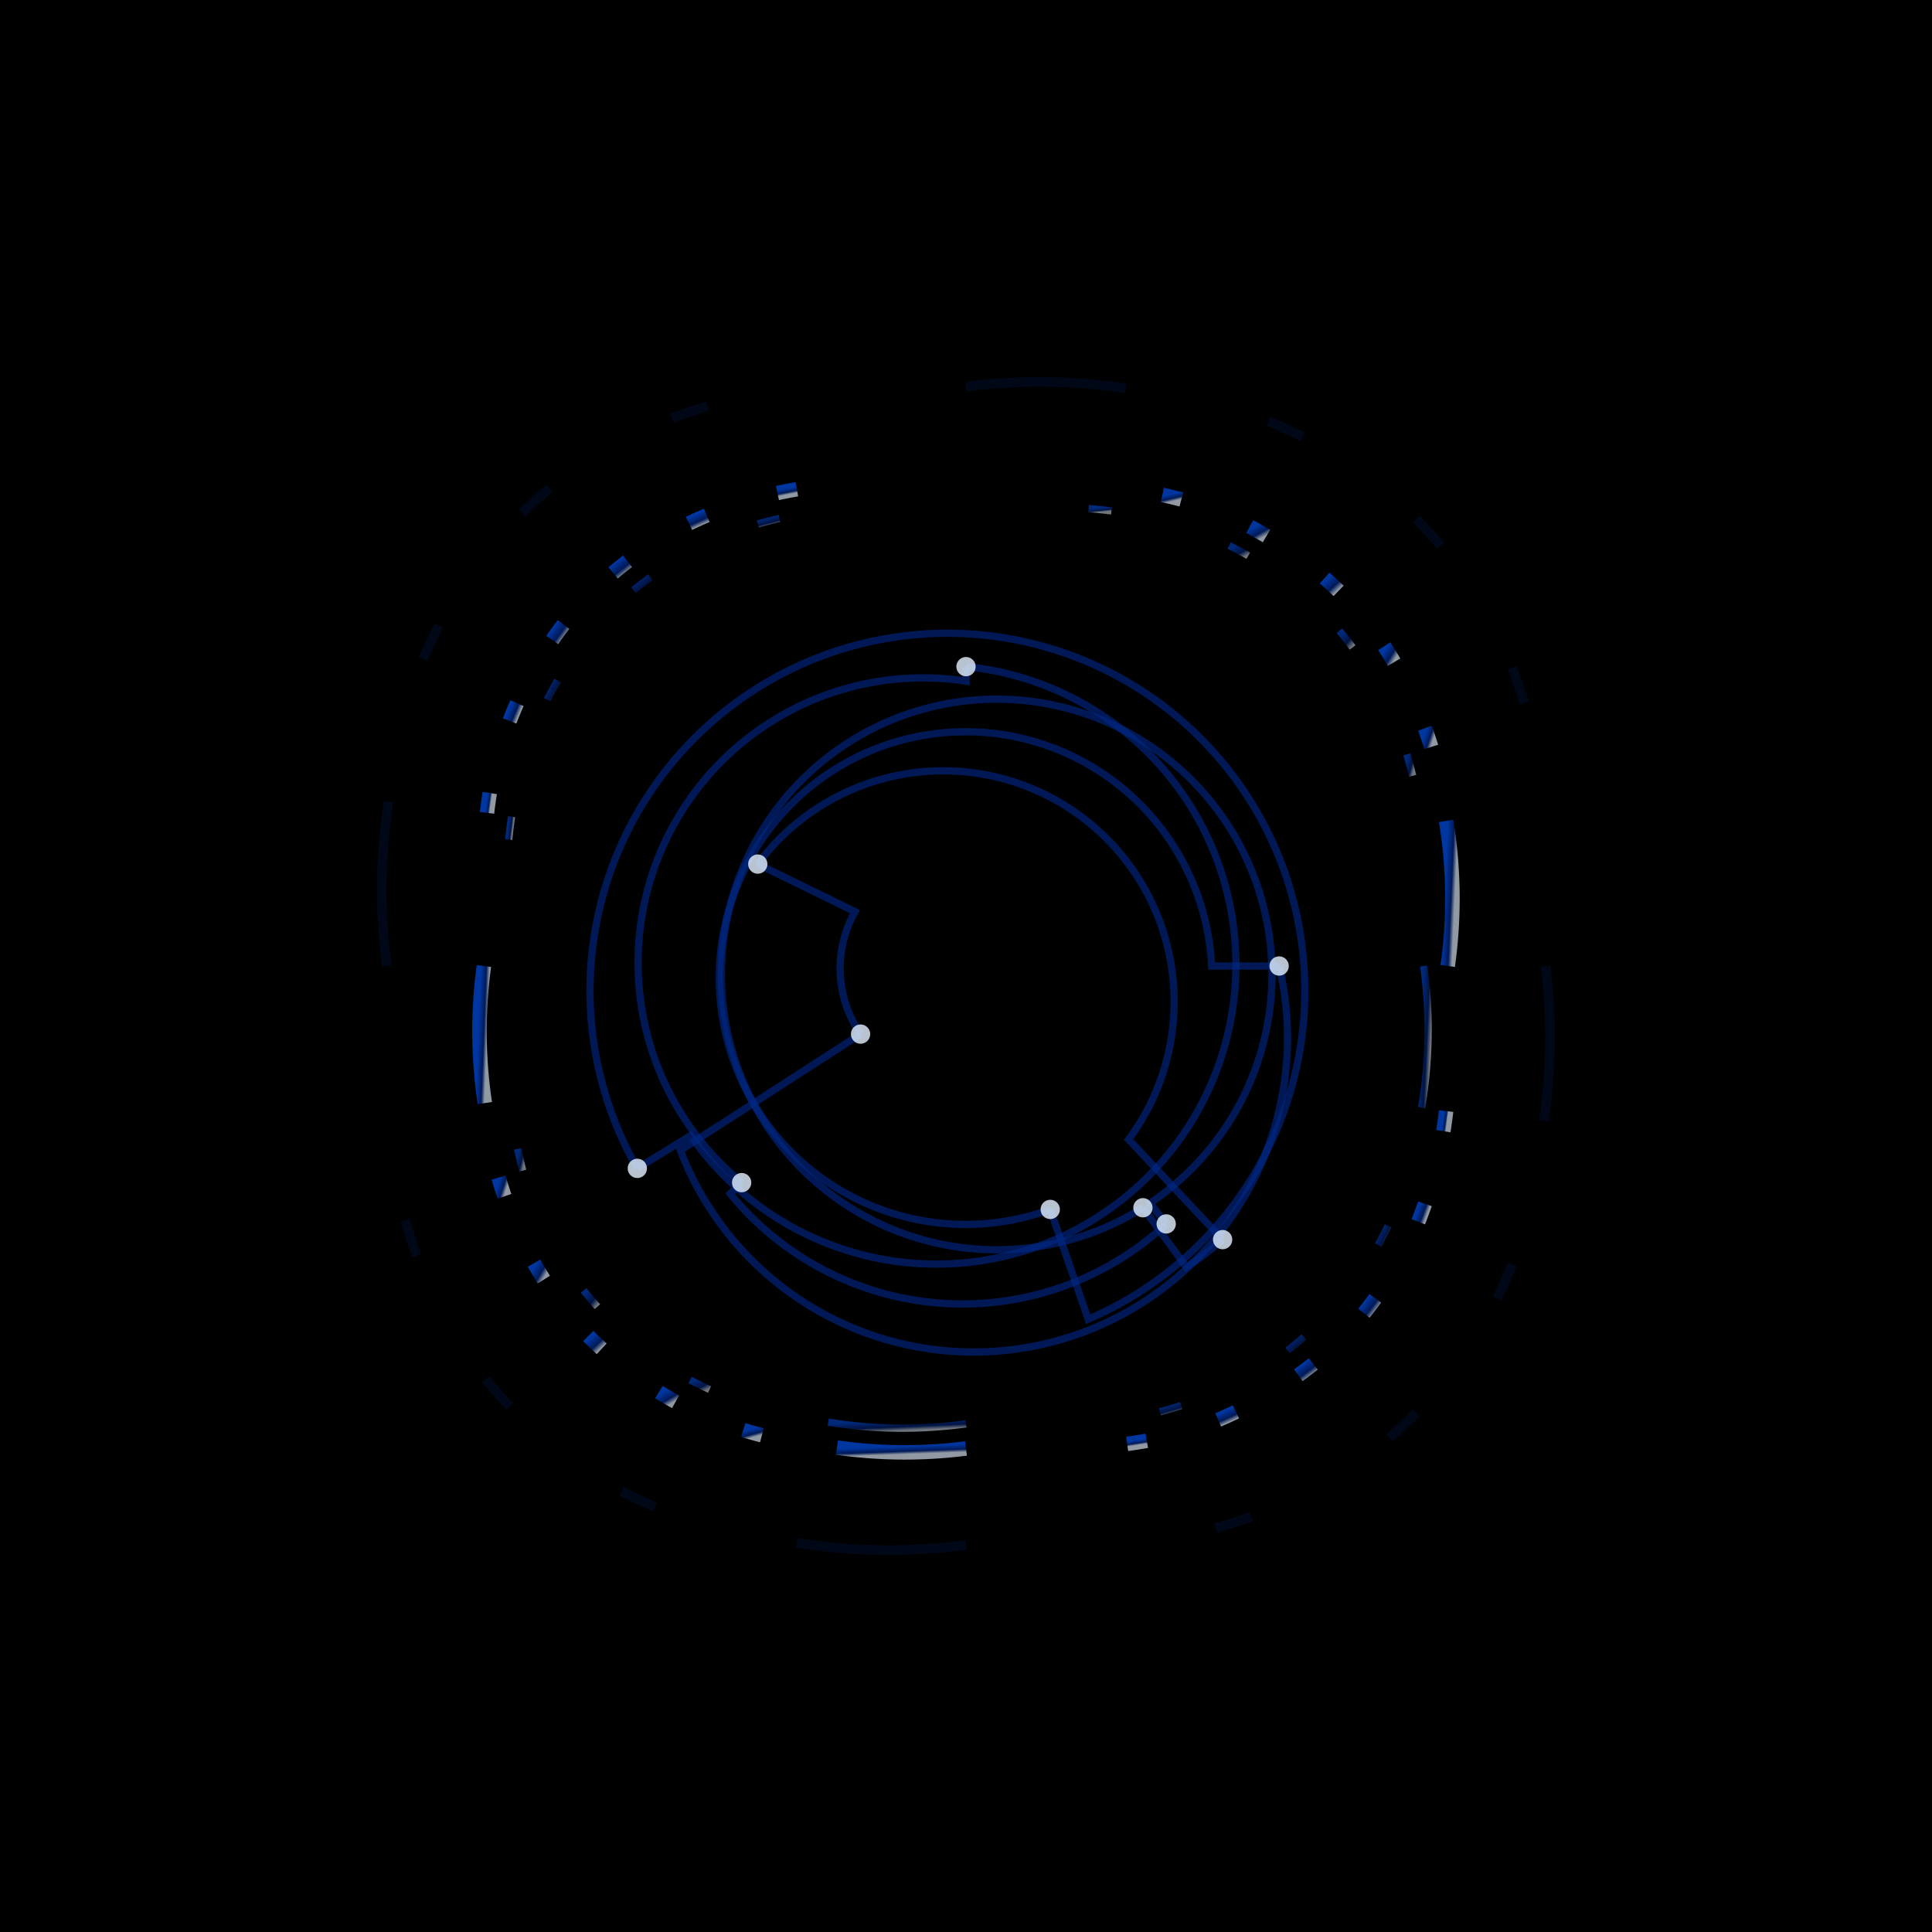 <svg xmlns="http://www.w3.org/2000/svg" viewBox="0 0 400 400" width="400" height="400"><defs><filter id="glow"><feGaussianBlur stdDeviation="4" result="coloredBlur"/><feMerge><feMergeNode in="coloredBlur"/><feMergeNode in="SourceGraphic"/></feMerge></filter><filter id="strongGlow"><feGaussianBlur stdDeviation="8" result="coloredBlur"/><feMerge><feMergeNode in="coloredBlur"/><feMergeNode in="SourceGraphic"/></feMerge></filter><filter id="noise"><feTurbulence type="fractalNoise" baseFrequency="19.5" numOctaves="10" result="turbulence"/><feComposite operator="in" in="turbulence" in2="SourceAlpha" result="composite"/><feColorMatrix in="composite" values="0 0 0 0 0  0 0 0 0 0  0 0 0 0 0  0 0 0 0.4 0" result="noiseMask"/><feBlend in="SourceGraphic" in2="noiseMask" mode="soft-light" opacity="0.04"/></filter><linearGradient id="ringGradient" x1="0%" y1="0%" x2="100%" y2="100%"><stop offset="15%" stop-color="#0054FA"/><stop offset="65%" stop-color="#002787"/><stop offset="96%" stop-color="#E2F0FF"/></linearGradient></defs><rect width="400" height="400" fill="#000"/><g filter="url(#noise)"><g><path d="M 259.07 314.02 A 120 120 0 0 1 251.64 316.36" fill="none" stroke="#0054FA" stroke-width="2" opacity="0.3" filter="url(#strongGlow)"/><path d="M 200 319.86 A 120 120 0 0 1 164.95 319.41" fill="none" stroke="#0054FA" stroke-width="2" opacity="0.3" filter="url(#strongGlow)"/><path d="M 135.59 311.97 A 120 120 0 0 1 128.68 308.75" fill="none" stroke="#0054FA" stroke-width="2" opacity="0.3" filter="url(#strongGlow)"/><path d="M 105.53 291.22 A 120 120 0 0 1 100.57 285.56" fill="none" stroke="#0054FA" stroke-width="2" opacity="0.3" filter="url(#strongGlow)"/><path d="M 86.29 260 A 120 120 0 0 1 83.87 252.57" fill="none" stroke="#0054FA" stroke-width="2" opacity="0.3" filter="url(#strongGlow)"/><path d="M 80.09 200 A 120 120 0 0 1 80.46 165.95" fill="none" stroke="#0054FA" stroke-width="2" opacity="0.3" filter="url(#strongGlow)"/><path d="M 87.64 136.46 A 120 120 0 0 1 90.84 129.50" fill="none" stroke="#0054FA" stroke-width="2" opacity="0.3" filter="url(#strongGlow)"/><path d="M 108.08 106.16 A 120 120 0 0 1 113.74 101.14" fill="none" stroke="#0054FA" stroke-width="2" opacity="0.3" filter="url(#strongGlow)"/><path d="M 139.12 86.60 A 120 120 0 0 1 146.50 84.10" fill="none" stroke="#0054FA" stroke-width="2" opacity="0.3" filter="url(#strongGlow)"/><path d="M 200 80.04 A 120 120 0 0 1 233.06 80.41" fill="none" stroke="#0054FA" stroke-width="2" opacity="0.3" filter="url(#strongGlow)"/><path d="M 262.65 87.24 A 120 120 0 0 1 269.67 90.44" fill="none" stroke="#0054FA" stroke-width="2" opacity="0.3" filter="url(#strongGlow)"/><path d="M 293.20 107.44 A 120 120 0 0 1 298.30 113.03" fill="none" stroke="#0054FA" stroke-width="2" opacity="0.3" filter="url(#strongGlow)"/><path d="M 313.08 138.23 A 120 120 0 0 1 315.59 145.57" fill="none" stroke="#0054FA" stroke-width="2" opacity="0.3" filter="url(#strongGlow)"/><path d="M 320 200 A 120 120 0 0 1 319.64 232.06" fill="none" stroke="#0054FA" stroke-width="2" opacity="0.3" filter="url(#strongGlow)"/><path d="M 313.08 261.77 A 120 120 0 0 1 309.96 268.83" fill="none" stroke="#0054FA" stroke-width="2" opacity="0.3" filter="url(#strongGlow)"/><path d="M 293.20 292.56 A 120 120 0 0 1 287.68 297.66" fill="none" stroke="#0054FA" stroke-width="2" opacity="0.3" filter="url(#strongGlow)"/><path d="M 284.73 268.79 A 100 100 0 0 1 282.39 271.89" fill="none" stroke="url(#ringGradient)" stroke-width="3" opacity="0.8" filter="url(#glow)"/><path d="M 271.89 282.39 A 100 100 0 0 1 268.79 284.73" fill="none" stroke="url(#ringGradient)" stroke-width="3" opacity="0.8" filter="url(#glow)"/><path d="M 255.89 292.30 A 100 100 0 0 1 252.21 293.97" fill="none" stroke="url(#ringGradient)" stroke-width="3" opacity="0.8" filter="url(#glow)"/><path d="M 237.43 298.30 A 100 100 0 0 1 233.37 298.94" fill="none" stroke="url(#ringGradient)" stroke-width="3" opacity="0.8" filter="url(#glow)"/><path d="M 200 299.89 A 100 100 0 0 1 173.28 299.70" fill="none" stroke="url(#ringGradient)" stroke-width="3" opacity="0.8" filter="url(#glow)"/><path d="M 157.74 297.16 A 100 100 0 0 1 153.87 296.07" fill="none" stroke="url(#ringGradient)" stroke-width="3" opacity="0.8" filter="url(#glow)"/><path d="M 139.87 290.23 A 100 100 0 0 1 136.41 288.22" fill="none" stroke="url(#ringGradient)" stroke-width="3" opacity="0.8" filter="url(#glow)"/><path d="M 124.57 279.26 A 100 100 0 0 1 121.80 276.60" fill="none" stroke="url(#ringGradient)" stroke-width="3" opacity="0.8" filter="url(#glow)"/><path d="M 112.59 264.93 A 100 100 0 0 1 110.57 261.52" fill="none" stroke="url(#ringGradient)" stroke-width="3" opacity="0.8" filter="url(#glow)"/><path d="M 104.45 247.68 A 100 100 0 0 1 103.22 243.81" fill="none" stroke="url(#ringGradient)" stroke-width="3" opacity="0.8" filter="url(#glow)"/><path d="M 100.38 228.38 A 100 100 0 0 1 100.19 200" fill="none" stroke="url(#ringGradient)" stroke-width="3" opacity="0.8" filter="url(#glow)"/><path d="M 100.83 168.29 A 100 100 0 0 1 101.40 164.18" fill="none" stroke="url(#ringGradient)" stroke-width="3" opacity="0.8" filter="url(#glow)"/><path d="M 105.50 149.26 A 100 100 0 0 1 107.03 145.58" fill="none" stroke="url(#ringGradient)" stroke-width="3" opacity="0.8" filter="url(#glow)"/><path d="M 114.33 132.50 A 100 100 0 0 1 116.67 129.29" fill="none" stroke="url(#ringGradient)" stroke-width="3" opacity="0.8" filter="url(#glow)"/><path d="M 126.93 118.61 A 100 100 0 0 1 129.93 116.20" fill="none" stroke="url(#ringGradient)" stroke-width="3" opacity="0.8" filter="url(#glow)"/><path d="M 142.64 108.36 A 100 100 0 0 1 146.32 106.69" fill="none" stroke="url(#ringGradient)" stroke-width="3" opacity="0.8" filter="url(#glow)"/><path d="M 160.96 102.08 A 100 100 0 0 1 164.99 101.29" fill="none" stroke="url(#ringGradient)" stroke-width="3" opacity="0.8" filter="url(#glow)"/><path d="M 200 100.03 A 100 100 0 0 1 200 100.22" fill="none" stroke="url(#ringGradient)" stroke-width="3" opacity="0.8" filter="url(#glow)"/><path d="M 240.65 102.46 A 100 100 0 0 1 244.59 103.41" fill="none" stroke="url(#ringGradient)" stroke-width="3" opacity="0.8" filter="url(#glow)"/><path d="M 258.75 109.03 A 100 100 0 0 1 262.21 110.98" fill="none" stroke="url(#ringGradient)" stroke-width="3" opacity="0.8" filter="url(#glow)"/><path d="M 274.25 119.67 A 100 100 0 0 1 277.14 122.33" fill="none" stroke="url(#ringGradient)" stroke-width="3" opacity="0.8" filter="url(#glow)"/><path d="M 286.60 133.79 A 100 100 0 0 1 288.62 137.10" fill="none" stroke="url(#ringGradient)" stroke-width="3" opacity="0.8" filter="url(#glow)"/><path d="M 295.02 150.77 A 100 100 0 0 1 296.33 154.64" fill="none" stroke="url(#ringGradient)" stroke-width="3" opacity="0.8" filter="url(#glow)"/><path d="M 299.40 169.96 A 100 100 0 0 1 299.74 200" fill="none" stroke="url(#ringGradient)" stroke-width="3" opacity="0.8" filter="url(#glow)"/><path d="M 299.40 230.04 A 100 100 0 0 1 298.83 234.20" fill="none" stroke="url(#ringGradient)" stroke-width="3" opacity="0.8" filter="url(#glow)"/><path d="M 295.02 249.23 A 100 100 0 0 1 293.64 252.95" fill="none" stroke="url(#ringGradient)" stroke-width="3" opacity="0.8" filter="url(#glow)"/><path d="M 108.24 242.36 A 95 95 0 0 1 107.16 237.85" fill="none" stroke="url(#ringGradient)" stroke-width="1.5" opacity="0.7" filter="url(#glow)"/><path d="M 105.33 173.83 A 95 95 0 0 1 105.91 169.09" fill="none" stroke="url(#ringGradient)" stroke-width="1.5" opacity="0.7" filter="url(#glow)"/><path d="M 113.27 144.85 A 95 95 0 0 1 115.44 140.91" fill="none" stroke="url(#ringGradient)" stroke-width="1.5" opacity="0.7" filter="url(#glow)"/><path d="M 131.15 122.18 A 95 95 0 0 1 134.65 119.51" fill="none" stroke="url(#ringGradient)" stroke-width="1.5" opacity="0.7" filter="url(#glow)"/><path d="M 156.91 108.49 A 95 95 0 0 1 161.39 107.34" fill="none" stroke="url(#ringGradient)" stroke-width="1.5" opacity="0.7" filter="url(#glow)"/><path d="M 225.38 105.29 A 95 95 0 0 1 230.12 105.79" fill="none" stroke="url(#ringGradient)" stroke-width="1.5" opacity="0.7" filter="url(#glow)"/><path d="M 254.49 112.95 A 95 95 0 0 1 258.44 115.05" fill="none" stroke="url(#ringGradient)" stroke-width="1.5" opacity="0.7" filter="url(#glow)"/><path d="M 277.32 130.59 A 95 95 0 0 1 280.04 134.05" fill="none" stroke="url(#ringGradient)" stroke-width="1.5" opacity="0.7" filter="url(#glow)"/><path d="M 291.26 156.18 A 95 95 0 0 1 292.48 160.62" fill="none" stroke="url(#ringGradient)" stroke-width="1.5" opacity="0.7" filter="url(#glow)"/><path d="M 294.75 200 A 95 95 0 0 1 294.31 229.33" fill="none" stroke="url(#ringGradient)" stroke-width="1.5" opacity="0.7" filter="url(#glow)"/><path d="M 287.37 253.79 A 95 95 0 0 1 285.33 257.77" fill="none" stroke="url(#ringGradient)" stroke-width="1.5" opacity="0.7" filter="url(#glow)"/><path d="M 269.97 276.81 A 95 95 0 0 1 266.56 279.61" fill="none" stroke="url(#ringGradient)" stroke-width="1.5" opacity="0.7" filter="url(#glow)"/><path d="M 244.56 291.01 A 95 95 0 0 1 240.14 292.30" fill="none" stroke="url(#ringGradient)" stroke-width="1.5" opacity="0.7" filter="url(#glow)"/><path d="M 200 294.79 A 95 95 0 0 1 171.47 294.43" fill="none" stroke="url(#ringGradient)" stroke-width="1.5" opacity="0.7" filter="url(#glow)"/><path d="M 146.91 287.68 A 95 95 0 0 1 142.88 285.71" fill="none" stroke="url(#ringGradient)" stroke-width="1.5" opacity="0.7" filter="url(#glow)"/><path d="M 123.69 270.53 A 95 95 0 0 1 120.84 267.17" fill="none" stroke="url(#ringGradient)" stroke-width="1.5" opacity="0.7" filter="url(#glow)"/></g><g><path d="M 241.45 253.40 A 62 62 0 0 1 151.19 247.13 L 153.55 244.85" stroke="#002787" stroke-width="1.5" fill="none" filter="url(#glow)" opacity="0.8"/><path d="M 153.55 244.85 A 59 59 0 0 1 200 141.02 L 200 138.02" stroke="#002787" stroke-width="1.5" fill="none" filter="url(#glow)" opacity="0.8"/><path d="M 200 138.02 A 62 62 0 1 1 142.98 235.11 L 131.95 241.90" stroke="#002787" stroke-width="1.5" fill="none" filter="url(#glow)" opacity="0.8"/><path d="M 131.95 241.90 A 74 74 0 1 1 225.30 273.13 L 217.44 250.40" stroke="#002787" stroke-width="1.5" fill="none" filter="url(#glow)" opacity="0.8"/><path d="M 217.44 250.40 A 51 51 0 1 1 250.86 200 L 264.83 200" stroke="#002787" stroke-width="1.5" fill="none" filter="url(#glow)" opacity="0.8"/><path d="M 264.83 200 A 65 65 0 0 1 140.87 238.18 L 178.17 214.10" stroke="#002787" stroke-width="1.5" fill="none" filter="url(#glow)" opacity="0.8"/><path d="M 178.17 214.10 A 24 24 0 0 1 177.01 188.75 L 156.89 178.90" stroke="#002787" stroke-width="1.5" fill="none" filter="url(#glow)" opacity="0.8"/><path d="M 156.89 178.90 A 45 45 0 1 1 233.67 235.91 L 253.13 256.65" stroke="#002787" stroke-width="1.5" fill="none" filter="url(#glow)" opacity="0.8"/><path d="M 253.13 256.65 A 71 71 0 0 1 245.63 262.34 L 236.63 250.05" stroke="#002787" stroke-width="1.5" fill="none" filter="url(#glow)" opacity="0.8"/><path d="M 236.63 250.05 A 57 57 0 1 1 238.11 249.09 L 241.45 253.40" stroke="#002787" stroke-width="1.5" fill="none" filter="url(#glow)" opacity="0.8"/><circle cx="241.45" cy="253.40" r="2" fill="#E2F0FF" filter="url(#glow)" opacity="0.9"/><circle cx="153.55" cy="244.85" r="2" fill="#E2F0FF" filter="url(#glow)" opacity="0.9"/><circle cx="200" cy="138.02" r="2" fill="#E2F0FF" filter="url(#glow)" opacity="0.9"/><circle cx="131.95" cy="241.90" r="2" fill="#E2F0FF" filter="url(#glow)" opacity="0.9"/><circle cx="217.44" cy="250.40" r="2" fill="#E2F0FF" filter="url(#glow)" opacity="0.9"/><circle cx="264.83" cy="200" r="2" fill="#E2F0FF" filter="url(#glow)" opacity="0.9"/><circle cx="178.17" cy="214.10" r="2" fill="#E2F0FF" filter="url(#glow)" opacity="0.9"/><circle cx="156.89" cy="178.90" r="2" fill="#E2F0FF" filter="url(#glow)" opacity="0.9"/><circle cx="253.13" cy="256.65" r="2" fill="#E2F0FF" filter="url(#glow)" opacity="0.9"/><circle cx="236.63" cy="250.05" r="2" fill="#E2F0FF" filter="url(#glow)" opacity="0.9"/></g></g></svg>